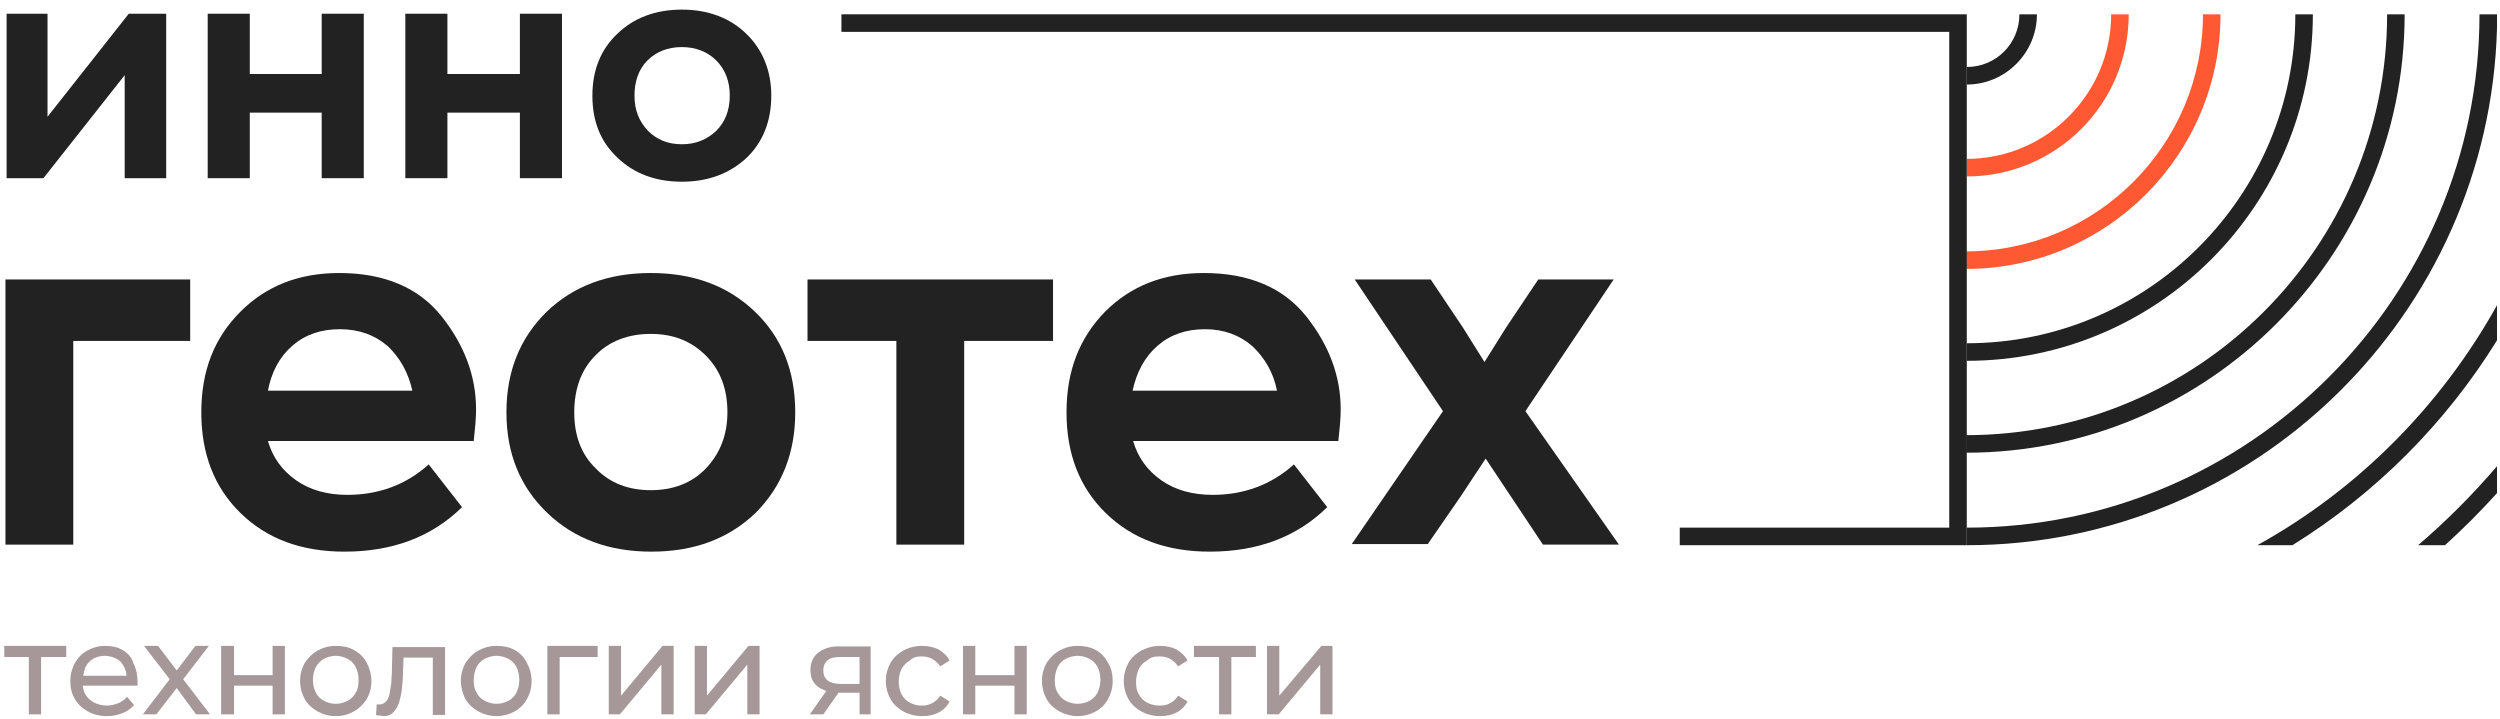 <svg width="247" height="71" viewBox="0 0 247 71" fill="none" xmlns="http://www.w3.org/2000/svg">
<path d="M199.517 1.413C199.517 4.305 197.206 6.618 194.318 6.618V8.353C198.13 8.353 201.249 5.23 201.249 1.413H199.517Z" fill="#222222"/>
<path d="M208.585 1.413C208.585 9.278 202.174 15.697 194.318 15.697V17.432C203.155 17.432 210.318 10.261 210.318 1.413H208.585Z" fill="#FF5934"/>
<path d="M217.653 1.413C217.653 14.309 207.141 24.834 194.26 24.834V26.57C208.123 26.57 219.386 15.292 219.386 1.413H217.653Z" fill="#FF5934"/>
<path d="M226.779 1.413C226.779 19.341 212.224 33.914 194.318 33.914V35.649C213.205 35.649 228.511 20.266 228.511 1.413H226.779Z" fill="#222222"/>
<path d="M235.847 1.413C235.847 24.372 217.191 42.993 194.26 42.993V44.728C218.115 44.728 237.579 25.297 237.579 1.413H235.847Z" fill="#222222"/>
<path d="M244.973 1.413C244.973 29.345 222.216 52.131 194.318 52.131V53.866C222.736 53.866 245.955 31.08 246.705 2.743V1.413H244.973Z" fill="#222222"/>
<path d="M223.024 53.866H226.49C234.692 48.777 241.623 41.837 246.705 33.625V30.155C241.161 40.102 232.959 48.372 223.024 53.866Z" fill="#222222"/>
<path d="M238.908 53.866H241.565C243.355 52.246 245.088 50.512 246.705 48.719V46.059C244.28 48.892 241.68 51.495 238.908 53.866Z" fill="#222222"/>
<path d="M194.318 53.866H165.959V52.131H192.585V3.148H83.133V1.413H194.318V53.866Z" fill="#222222"/>
<path d="M4.696 1.355V11.533L12.724 1.355H16.421V17.605H12.32V7.427L4.291 17.605H0.652V1.355H4.696Z" fill="#222222"/>
<path d="M31.783 7.311V1.355H35.942V17.605H31.783V11.128H24.679V17.605H20.52V1.355H24.679V7.311H31.783Z" fill="#222222"/>
<path d="M51.366 7.311V1.355H55.525V17.605H51.366V11.128H44.204V17.605H40.046V1.355H44.204V7.311H51.366Z" fill="#222222"/>
<path d="M58.528 9.451C58.528 6.965 59.337 4.883 61.012 3.321C62.629 1.76 64.766 0.95 67.365 0.95C69.965 0.95 72.102 1.76 73.719 3.321C75.336 4.883 76.203 6.965 76.203 9.451C76.203 11.938 75.394 14.02 73.777 15.582C72.102 17.143 69.965 17.953 67.365 17.953C64.766 17.953 62.629 17.143 61.012 15.582C59.337 14.02 58.528 11.996 58.528 9.451ZM62.687 9.451C62.687 10.897 63.149 11.996 64.016 12.921C64.882 13.789 65.979 14.252 67.365 14.252C68.752 14.252 69.849 13.789 70.773 12.921C71.64 12.054 72.102 10.897 72.102 9.451C72.102 8.006 71.64 6.849 70.773 5.982C69.907 5.114 68.752 4.652 67.365 4.652C65.979 4.652 64.824 5.114 63.958 5.982C63.091 6.849 62.687 8.064 62.687 9.451Z" fill="#222222"/>
<path d="M0.54 27.611H18.791V33.684H7.24V53.809H0.54V27.611Z" fill="#222222"/>
<path d="M23.759 30.791C26.3 28.247 29.535 26.974 33.52 26.974C37.967 26.974 41.375 28.42 43.628 31.254C45.88 34.087 47.035 37.153 47.035 40.449C47.035 41.432 46.92 42.473 46.804 43.572H26.473C26.935 45.191 27.86 46.463 29.246 47.446C30.632 48.43 32.365 48.892 34.328 48.892C37.39 48.892 40.104 47.909 42.357 45.885L45.649 50.107C42.646 53.056 38.776 54.502 34.04 54.502C29.765 54.502 26.358 53.23 23.759 50.685C21.16 48.14 19.889 44.844 19.889 40.738C19.889 36.632 21.16 33.394 23.759 30.791ZM26.473 38.598H40.74C40.335 36.806 39.527 35.36 38.314 34.203C37.043 33.104 35.484 32.526 33.578 32.526C31.729 32.526 30.17 33.047 28.899 34.145C27.628 35.244 26.82 36.748 26.473 38.598Z" fill="#222222"/>
<path d="M50.036 40.738C50.036 36.69 51.365 33.394 54.022 30.791C56.678 28.247 60.086 26.974 64.302 26.974C68.519 26.974 71.927 28.247 74.584 30.791C77.24 33.336 78.569 36.632 78.569 40.738C78.569 44.786 77.24 48.083 74.641 50.685C71.984 53.23 68.577 54.502 64.36 54.502C60.144 54.502 56.736 53.23 54.079 50.685C51.365 48.083 50.036 44.786 50.036 40.738ZM56.736 40.738C56.736 43.051 57.429 44.902 58.873 46.29C60.259 47.736 62.108 48.43 64.302 48.43C66.497 48.43 68.346 47.736 69.732 46.29C71.118 44.844 71.869 42.993 71.869 40.738C71.869 38.425 71.176 36.574 69.732 35.128C68.288 33.683 66.497 32.989 64.302 32.989C62.108 32.989 60.202 33.683 58.816 35.128C57.429 36.516 56.736 38.425 56.736 40.738Z" fill="#222222"/>
<path d="M79.782 27.611H104.04V33.684H95.261V53.809H88.561V33.684H79.782V27.611Z" fill="#222222"/>
<path d="M109.184 30.791C111.725 28.247 114.96 26.974 118.945 26.974C123.392 26.974 126.8 28.42 129.053 31.254C131.305 34.087 132.461 37.153 132.461 40.449C132.461 41.432 132.345 42.473 132.229 43.572H111.956C112.418 45.191 113.342 46.463 114.729 47.446C116.115 48.43 117.848 48.892 119.811 48.892C122.873 48.892 125.587 47.909 127.84 45.885L131.132 50.107C128.129 53.056 124.259 54.502 119.523 54.502C115.248 54.502 111.841 53.23 109.242 50.685C106.642 48.14 105.372 44.844 105.372 40.738C105.372 36.632 106.642 33.394 109.184 30.791ZM111.898 38.598H126.165C125.818 36.806 124.952 35.36 123.739 34.203C122.468 33.104 120.909 32.526 119.061 32.526C117.212 32.526 115.653 33.047 114.382 34.145C113.111 35.244 112.303 36.748 111.898 38.598Z" fill="#222222"/>
<path d="M142.566 40.623L133.845 27.611H141.354L144.53 32.353L146.667 35.766L148.804 32.353L151.981 27.611H159.432L150.71 40.623L159.952 53.809H152.443L146.783 45.308L144.299 49.067L141.065 53.751H133.556L142.566 40.623Z" fill="#222222"/>
<path d="M0.422 64.911H2.848V70.579H4.061V64.911H6.545V63.813H0.422V64.911Z" fill="#A69898"/>
<path d="M12.09 64.217C11.627 63.928 11.05 63.813 10.357 63.813C9.722 63.813 9.144 63.986 8.624 64.275C8.104 64.564 7.7 64.969 7.411 65.49C7.122 66.01 6.949 66.588 6.949 67.282C6.949 67.919 7.065 68.555 7.411 69.075C7.7 69.596 8.162 70.001 8.682 70.29C9.202 70.579 9.837 70.752 10.588 70.752C11.165 70.752 11.627 70.637 12.09 70.463C12.552 70.29 12.956 70.001 13.245 69.654L12.552 68.844C12.321 69.133 12.032 69.307 11.685 69.48C11.339 69.596 10.992 69.711 10.588 69.711C10.126 69.711 9.664 69.596 9.317 69.422C8.971 69.249 8.624 68.96 8.451 68.613C8.278 68.381 8.22 68.034 8.162 67.745H13.591C13.591 67.687 13.591 67.629 13.591 67.572C13.591 67.514 13.591 67.456 13.591 67.398C13.591 66.704 13.476 66.126 13.187 65.548C13.014 64.911 12.609 64.507 12.09 64.217ZM8.22 66.762C8.278 66.473 8.335 66.184 8.451 65.894C8.624 65.548 8.913 65.258 9.202 65.085C9.548 64.911 9.895 64.796 10.357 64.796C10.761 64.796 11.165 64.911 11.512 65.085C11.859 65.258 12.09 65.548 12.263 65.894C12.378 66.126 12.494 66.415 12.494 66.762H8.22Z" fill="#A69898"/>
<path d="M20.638 63.813H19.309L17.461 66.242L15.613 63.813H14.227L16.768 67.109L14.111 70.579H15.44L17.461 67.977L19.367 70.579H20.753L18.097 67.109L20.638 63.813Z" fill="#A69898"/>
<path d="M26.934 66.704H23.122V63.813H21.851V70.579H23.122V67.745H26.934V70.579H28.146V63.813H26.934V66.704Z" fill="#A69898"/>
<path d="M34.962 64.217C34.442 63.928 33.865 63.813 33.172 63.813C32.478 63.813 31.901 63.986 31.381 64.275C30.861 64.564 30.457 64.969 30.11 65.49C29.822 66.01 29.648 66.588 29.648 67.282C29.648 67.919 29.822 68.555 30.11 69.075C30.399 69.596 30.861 70.001 31.381 70.29C31.901 70.579 32.478 70.752 33.172 70.752C33.865 70.752 34.442 70.579 34.962 70.29C35.482 70.001 35.886 69.596 36.233 69.075C36.522 68.555 36.695 67.977 36.695 67.282C36.695 66.646 36.522 66.01 36.233 65.49C35.944 64.911 35.482 64.507 34.962 64.217ZM35.135 68.439C34.962 68.786 34.673 69.075 34.327 69.249C33.98 69.422 33.576 69.538 33.172 69.538C32.767 69.538 32.363 69.422 32.016 69.249C31.67 69.075 31.381 68.786 31.208 68.439C31.035 68.092 30.919 67.687 30.919 67.167C30.919 66.704 31.035 66.242 31.208 65.894C31.439 65.548 31.67 65.258 32.016 65.085C32.363 64.911 32.767 64.796 33.172 64.796C33.576 64.796 33.98 64.911 34.327 65.085C34.673 65.258 34.962 65.548 35.135 65.894C35.309 66.242 35.424 66.646 35.424 67.167C35.424 67.687 35.366 68.092 35.135 68.439Z" fill="#A69898"/>
<path d="M38.717 66.357C38.717 66.762 38.659 67.109 38.659 67.514C38.601 67.919 38.543 68.266 38.485 68.555C38.428 68.844 38.312 69.133 38.139 69.307C37.966 69.48 37.792 69.596 37.504 69.596C37.446 69.596 37.388 69.596 37.388 69.596C37.33 69.596 37.273 69.596 37.215 69.596L37.157 70.637C37.273 70.695 37.446 70.695 37.561 70.695C37.677 70.695 37.792 70.752 37.908 70.752C38.312 70.752 38.601 70.637 38.832 70.405C39.063 70.174 39.236 69.885 39.41 69.48C39.525 69.075 39.641 68.613 39.698 68.15C39.756 67.629 39.814 67.051 39.814 66.473L39.872 64.969H42.76V70.637H43.972V63.928H38.774L38.717 66.357Z" fill="#A69898"/>
<path d="M50.846 64.217C50.326 63.928 49.691 63.813 49.055 63.813C48.362 63.813 47.785 63.986 47.265 64.275C46.745 64.564 46.341 64.969 45.994 65.49C45.705 66.01 45.532 66.588 45.532 67.282C45.532 67.919 45.705 68.555 45.994 69.075C46.283 69.596 46.745 70.001 47.265 70.29C47.785 70.579 48.42 70.752 49.055 70.752C49.691 70.752 50.326 70.579 50.846 70.29C51.366 70.001 51.77 69.596 52.059 69.075C52.347 68.555 52.521 67.977 52.521 67.282C52.521 66.646 52.347 66.01 52.059 65.49C51.77 64.911 51.366 64.507 50.846 64.217ZM51.019 68.439C50.846 68.786 50.557 69.075 50.21 69.249C49.864 69.422 49.46 69.538 49.055 69.538C48.651 69.538 48.247 69.422 47.9 69.249C47.553 69.075 47.265 68.786 47.092 68.439C46.86 68.092 46.803 67.687 46.803 67.167C46.803 66.704 46.918 66.242 47.092 65.894C47.265 65.548 47.553 65.258 47.9 65.085C48.247 64.911 48.651 64.796 49.055 64.796C49.46 64.796 49.864 64.911 50.21 65.085C50.557 65.258 50.846 65.548 51.019 65.894C51.192 66.242 51.308 66.646 51.308 67.167C51.308 67.687 51.192 68.092 51.019 68.439Z" fill="#A69898"/>
<path d="M54.08 70.579H55.293V64.911H59.047V63.813H54.08V70.579Z" fill="#A69898"/>
<path d="M61.358 68.728V63.813H60.145V70.579H61.242L65.343 65.663V70.579H66.556V63.813H65.459L61.358 68.728Z" fill="#A69898"/>
<path d="M69.848 68.728V63.813H68.635V70.579H69.733L73.834 65.663V70.579H75.047V63.813H73.949L69.848 68.728Z" fill="#A69898"/>
<path d="M80.88 64.449C80.361 64.854 80.072 65.432 80.072 66.184C80.072 66.936 80.303 67.456 80.823 67.861C81.054 68.034 81.342 68.15 81.631 68.266L80.014 70.579H81.342L82.844 68.439C82.902 68.439 82.902 68.439 82.96 68.439H84.923V70.579H86.021V63.87H83.075C82.151 63.813 81.458 64.044 80.88 64.449ZM84.923 64.911V67.572H83.075C81.92 67.572 81.342 67.109 81.342 66.242C81.342 65.779 81.516 65.432 81.804 65.201C82.093 64.969 82.555 64.911 83.075 64.911H84.923Z" fill="#A69898"/>
<path d="M91.046 64.854C91.392 64.854 91.739 64.911 92.085 65.085C92.374 65.258 92.663 65.49 92.894 65.837L93.818 65.258C93.587 64.796 93.183 64.449 92.721 64.16C92.259 63.928 91.681 63.813 91.103 63.813C90.41 63.813 89.775 63.986 89.255 64.275C88.735 64.564 88.273 64.969 87.984 65.49C87.696 66.01 87.522 66.588 87.522 67.282C87.522 67.977 87.696 68.555 87.984 69.075C88.273 69.596 88.735 70.001 89.255 70.29C89.775 70.579 90.41 70.752 91.103 70.752C91.739 70.752 92.259 70.637 92.721 70.405C93.183 70.174 93.587 69.769 93.818 69.307L92.894 68.728C92.663 69.075 92.432 69.307 92.085 69.48C91.739 69.654 91.45 69.711 91.046 69.711C90.584 69.711 90.237 69.596 89.891 69.422C89.544 69.249 89.255 68.96 89.082 68.613C88.909 68.266 88.793 67.861 88.793 67.34C88.793 66.878 88.909 66.415 89.082 66.068C89.313 65.721 89.544 65.432 89.891 65.258C90.237 64.911 90.641 64.854 91.046 64.854Z" fill="#A69898"/>
<path d="M100.229 66.704H96.359V63.813H95.147V70.579H96.359V67.745H100.229V70.579H101.442V63.813H100.229V66.704Z" fill="#A69898"/>
<path d="M108.258 64.217C107.738 63.928 107.103 63.813 106.467 63.813C105.774 63.813 105.197 63.986 104.677 64.275C104.157 64.564 103.753 64.969 103.406 65.49C103.117 66.01 102.944 66.588 102.944 67.282C102.944 67.919 103.117 68.555 103.406 69.075C103.695 69.596 104.157 70.001 104.677 70.29C105.197 70.579 105.832 70.752 106.467 70.752C107.16 70.752 107.738 70.579 108.258 70.29C108.778 70.001 109.182 69.596 109.471 69.075C109.76 68.555 109.933 67.977 109.933 67.282C109.933 66.646 109.817 66.01 109.471 65.49C109.182 64.911 108.778 64.507 108.258 64.217ZM108.431 68.439C108.258 68.786 107.969 69.075 107.623 69.249C107.276 69.422 106.872 69.538 106.467 69.538C106.063 69.538 105.659 69.422 105.312 69.249C104.966 69.075 104.677 68.786 104.504 68.439C104.273 68.092 104.215 67.687 104.215 67.167C104.215 66.704 104.33 66.242 104.504 65.894C104.677 65.548 104.966 65.258 105.312 65.085C105.659 64.911 106.063 64.796 106.467 64.796C106.872 64.796 107.276 64.911 107.623 65.085C107.969 65.258 108.258 65.548 108.431 65.894C108.604 66.242 108.72 66.646 108.72 67.167C108.72 67.687 108.604 68.092 108.431 68.439Z" fill="#A69898"/>
<path d="M114.554 64.854C114.9 64.854 115.247 64.911 115.593 65.085C115.882 65.258 116.171 65.49 116.402 65.837L117.326 65.258C117.095 64.796 116.691 64.449 116.229 64.16C115.766 63.928 115.189 63.813 114.611 63.813C113.918 63.813 113.341 63.986 112.763 64.275C112.243 64.564 111.781 64.969 111.492 65.49C111.204 66.01 111.03 66.588 111.03 67.282C111.03 67.977 111.204 68.555 111.492 69.075C111.781 69.596 112.243 70.001 112.763 70.29C113.283 70.579 113.918 70.752 114.611 70.752C115.247 70.752 115.766 70.637 116.229 70.405C116.691 70.174 117.095 69.769 117.326 69.307L116.402 68.728C116.171 69.075 115.94 69.307 115.593 69.48C115.304 69.654 114.958 69.711 114.554 69.711C114.091 69.711 113.687 69.596 113.341 69.422C112.994 69.249 112.705 68.96 112.532 68.613C112.301 68.266 112.243 67.861 112.243 67.34C112.243 66.878 112.359 66.415 112.532 66.068C112.705 65.721 112.994 65.432 113.341 65.258C113.687 64.911 114.091 64.854 114.554 64.854Z" fill="#A69898"/>
<path d="M117.961 64.911H120.445V70.579H121.658V64.911H124.084V63.813H117.961V64.911Z" fill="#A69898"/>
<path d="M130.553 63.813L126.394 68.728V63.813H125.181V70.579H126.336L130.437 65.663V70.579H131.65V63.813H130.553Z" fill="#A69898"/>
</svg>
